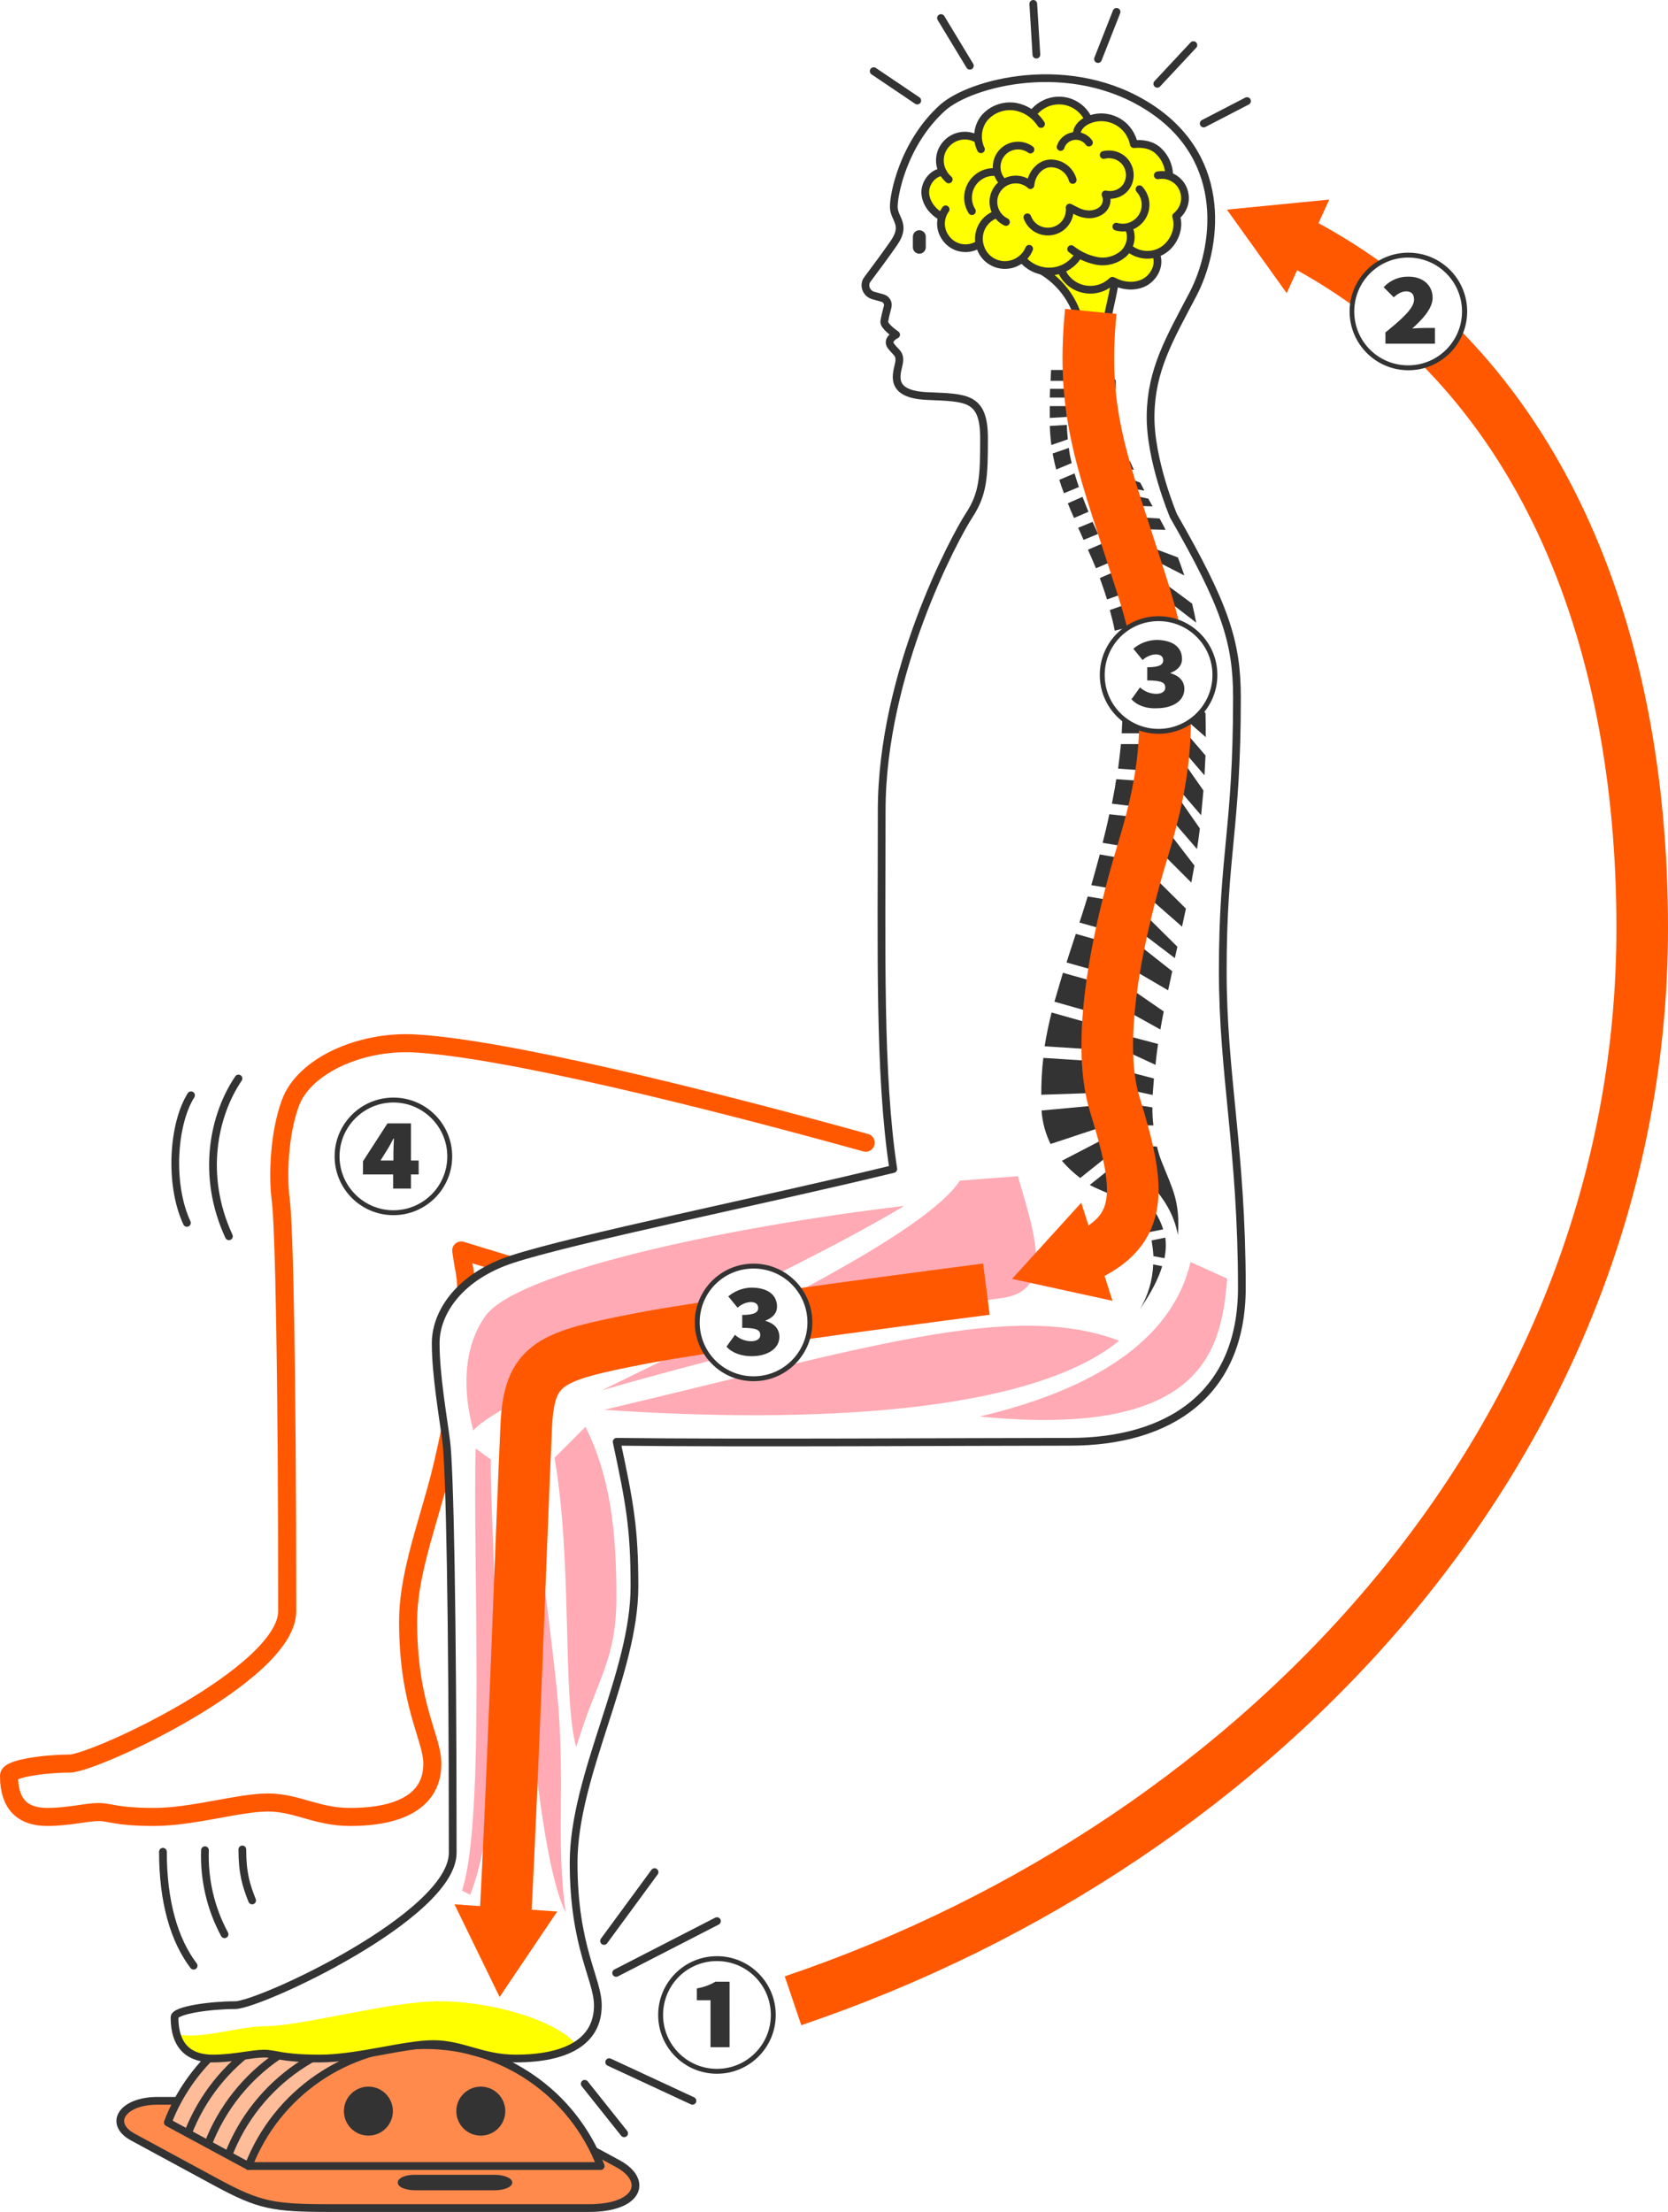 <?xml version="1.0" encoding="utf-8"?>
<!-- Generator: Adobe Illustrator 24.3.0, SVG Export Plug-In . SVG Version: 6.00 Build 0)  -->
<svg version="1.1" id="レイヤー_1" xmlns="http://www.w3.org/2000/svg" xmlns:xlink="http://www.w3.org/1999/xlink" x="0px"
	 y="0px" viewBox="0 0 647 857.8" style="enable-background:new 0 0 647 857.8;" xml:space="preserve">
<style type="text/css">
	.st0{fill:#FFFFFF;}
	.st1{fill:none;stroke:#FF5800;stroke-width:7;stroke-linecap:round;stroke-linejoin:round;}
	.st2{fill:#FF8A4C;stroke:#333333;stroke-width:3;stroke-linecap:round;stroke-linejoin:round;}
	.st3{fill:#FFBC99;stroke:#333333;stroke-width:3;stroke-linecap:round;stroke-linejoin:round;}
	.st4{fill:none;stroke:#333333;stroke-width:3;stroke-linecap:round;stroke-linejoin:round;}
	.st5{fill:#333333;}
	.st6{fill:#FFFF00;}
	.st7{fill:#FFAAB4;}
	.st8{fill:none;stroke:#333333;stroke-width:5;stroke-linecap:round;stroke-linejoin:round;}
	.st9{fill:none;stroke:#FF5800;stroke-width:20;stroke-miterlimit:10;}
	.st10{fill:#FF5800;}
	.st11{opacity:0.3;}
	.st12{fill:none;stroke:#000000;stroke-width:2;stroke-miterlimit:10;}
</style>
<g>
	<g id="base">
		<rect x="-709.7" y="-3079.6" class="st0" width="1400" height="6750"/>
	</g>
	<g id="text">
		<path class="st1" d="M213.3,495.5L178.9,485c0.4,2.5,0.7,4.9,1.2,7.3c3.4,17.2-4.4,62.3-10.8,85.2c-4.9,17.7-11,35-11,51.3
			c0,32.8,9.4,45,9.4,55.3c0,14.1-12.2,20.6-31.9,20.6c-13.1,0-20.6-5.6-31.9-5.6s-29.1,5.6-44.1,5.6s-16.9-1.9-21.6-1.9
			s-11.6,1.9-19.9,1.9s-14.8-3.7-14.8-16c0-2.8,14.1-4.7,23.5-4.7s84.4-34.7,84.4-59.1c0-94.7-1.2-149.5-2.5-159.5s-0.5-26,3.7-37.5
			c5.3-14.6,27.3-24.4,48.4-23.2c34.1,1.9,110.3,20.6,174.8,38.5"/>
		<path class="st2" d="M61.1,814.8c-13.7,0-19.3,8.8-9.5,14.1l32.5,17.6c16.5,8.9,21.9,9.9,43.8,9.9h100.6
			c19.4,0,23.1-10.7,11.2-17.2l-45.1-24.4H61.1z"/>
		<path class="st3" d="M199.9,802.2l-31.3-16.9l0,0c-35.5-19.4-79.9-6.4-99.4,29c-1.6,2.9-3,5.9-4.1,8.9l31.3,16.9L199.9,802.2z"/>
		<path class="st4" d="M156.9,788.9c-30.3,0-57.4,18.7-68.3,46.9"/>
		<path class="st4" d="M149,784.7c-30.3,0-57.4,18.7-68.3,46.9"/>
		<path class="st4" d="M141.2,780.5c-30.3,0-57.4,18.7-68.3,46.9"/>
		<path class="st2" d="M164.7,793.2c-30.3,0-57.4,18.7-68.3,46.9H233C222.1,811.8,195,793.1,164.7,793.2z"/>
		<circle class="st5" cx="142.9" cy="818.8" r="9.5"/>
		<circle class="st5" cx="186.5" cy="818.8" r="9.5"/>
		<path class="st5" d="M154.3,846.5c0,2,3.6,3,6.7,3h31c3.1,0,6.7-1.1,6.7-3s-3.6-3-6.7-3h-31C157.9,843.4,154.3,844.5,154.3,846.5z
			"/>
		<path class="st0" d="M375.9,199.9c5.5-8.4,5.8-14.9,5.8-29.9c0-16.3-7-15.7-22.2-16.4s-11.5-8.9-10.8-12.7s-1.2-4.1-3.1-6.7
			s2-4.4,2-4.4s-4.8-3.2-4.6-5.1c0.3-1.9,0.8-3.8,1.3-5.7c0.4-1.5-0.5-3-2-3.4c0,0,0,0,0,0l-3.6-1c-2.1-0.6-3.4-2.7-2.9-4.9
			c0.1-0.5,0.4-1,0.7-1.4c3-4,7.3-9.8,10.2-14c5-7.2,0.2-9.2,0-13.8s3.6-24.8,18.8-38.6c10.6-9.7,49.7-20.3,80.7,0
			s25.7,54.8,16.5,72.3s-16.1,29.2-16.4,46.7s8.9,39.2,8.9,39.2c20,34.8,24.6,48.9,24.6,70.4c0,51.6-5.5,60.3-5.5,106.2
			c0,40.3,7.4,69.4,7.4,122.8c0,41.3-28.3,59.7-66.7,59.7s-127.9,0.6-175.8,0c5.1,23.9,6.9,33.6,6.9,56.1
			c0,33.8-23.6,73.2-23.6,107.2c0,32.8,9.4,45,9.4,55.3c0,14.1-12.2,20.6-31.9,20.6c-13.1,0-20.6-5.6-31.9-5.6s-29.1,5.6-44.1,5.6
			s-16.9-1.9-21.6-1.9s-11.7,1.9-19.9,1.9s-14.8-3.8-14.8-16c0-2.8,14.1-4.7,23.5-4.7s84.4-34.7,84.4-59.1
			c0-94.8-1.2-149.5-2.5-159.5s-4.1-25.9-4.1-38.1c0-12.2,9.5-26,29.6-32.6c24.6-8,96.9-22.6,147.9-35c-5.6-36.6-4.5-85.5-4.5-139
			S370.4,208.3,375.9,199.9z"/>
		<path class="st6" d="M68.6,788.9c2,7,7.5,9.4,14,9.4c8.2,0,15.2-1.9,19.9-1.9s6.6,1.9,21.6,1.9s32.8-5.6,44.1-5.6
			s18.8,5.6,31.9,5.6c10,0,18-1.7,23.5-5.2c-7.4-9.4-32.8-16.9-53-16.9s-53,9.7-68.5,9.7C92.8,786,76.9,791.2,68.6,788.9z"/>
		<path class="st4" d="M375.9,199.9c5.5-8.4,5.8-14.9,5.8-29.9c0-16.3-7-15.7-22.2-16.4s-11.5-8.9-10.8-12.7s-1.2-4.1-3.1-6.7
			s2-4.4,2-4.4s-4.8-3.2-4.6-5.1c0.3-1.9,0.8-3.8,1.3-5.7c0.4-1.5-0.5-3-2-3.4c0,0,0,0,0,0l-3.6-1c-2.1-0.6-3.4-2.7-2.9-4.9
			c0.1-0.5,0.4-1,0.7-1.4c3-4,7.3-9.8,10.2-14c5-7.2,0.2-9.2,0-13.8s3.6-24.8,18.8-38.6c10.6-9.7,49.7-20.3,80.7,0
			s25.7,54.8,16.5,72.3s-16.1,29.2-16.4,46.7s8.9,39.2,8.9,39.2c20,34.8,24.6,48.9,24.6,70.4c0,51.6-5.5,60.3-5.5,106.2
			c0,40.3,7.4,69.4,7.4,122.8c0,41.3-28.3,59.7-66.7,59.7s-127.9,0.6-175.8,0c5.1,23.9,6.9,33.6,6.9,56.1
			c0,33.8-23.6,73.2-23.6,107.2c0,32.8,9.4,45,9.4,55.3c0,14.1-12.2,20.6-31.9,20.6c-13.1,0-20.6-5.6-31.9-5.6s-29.1,5.6-44.1,5.6
			s-16.9-1.9-21.6-1.9s-11.7,1.9-19.9,1.9s-14.8-3.8-14.8-16c0-2.8,14.1-4.7,23.5-4.7s84.4-34.7,84.4-59.1
			c0-94.8-1.2-149.5-2.5-159.5s-4.1-25.9-4.1-38.1c0-12.2,9.5-26,29.6-32.6c24.6-8,96.9-22.6,147.9-35c-5.6-36.6-4.5-85.5-4.5-139
			S370.4,208.3,375.9,199.9z"/>
		<path class="st6" d="M396.4,100.3c-2.2,1.9-5.2,2.8-8.1,2.4c-4.2-0.7-7.5-3.9-8.4-8l-0.4,0.1c-4.4,2.8-10.3,1.5-13.1-2.9
			c-1.5-2.3-1.9-5.2-1.1-7.8l-0.5-0.1c-3.4-1.9-6-5.4-6.1-9.2s3-7.8,6.8-7.9l0.1-0.1c-2.4-4.7-0.6-10.5,4.1-13
			c2.8-1.5,6.2-1.4,9,0.1h0.5c-0.2-2.8,0.7-5.6,2.5-7.9c2.8-3.3,7.1-5,11.5-4.5c2.6,0.4,5,1.4,7,3l0.2-0.3
			c4.1-5.6,12.1-6.8,17.7-2.7c1.6,1.2,2.9,2.7,3.8,4.4l0.1,0.7c6.5-2.9,14.2,0.1,17,6.7c0.4,0.8,0.6,1.7,0.8,2.6
			c3.5-0.3,6.9,0.2,9.5,2.6c2.6,2.4,4.2,5.9,4.2,9.5l-0.2,0.5c4.7,1.5,7.3,6.5,5.8,11.2c-0.5,1.7-1.6,3.2-3,4.3
			c1.6,4.5-0.8,10.2-4.7,12.9c-1.6,1.2-3.6,1.9-5.6,2l2.7,0.8c1.2,4-1.4,8.6-5.2,10.3c-3.6,1.5-7.6,1.3-11.1-0.5
			c-0.3-0.1-0.6-0.3-0.9-0.4c-4.9,4.7-12.6,4.6-17.3-0.3c-1.1-1.1-2-2.5-2.6-4l-0.1-0.2c-2.4,0.9-4.9,1.1-7.4,0.5
			c-3-0.6-5.7-2.3-7.6-4.6L396.4,100.3z"/>
		<path class="st6" d="M442.9,218.4c10.5,27.2,17.1,51.8,11.2,88.3c-2.7,16.8-9.7,35.6-15.2,54.9c2.9-13.1,7.5-33.9,9.7-54.9
			c4-39.5-1.7-61.2-12.2-88.3c-11-28.5-20.6-34-17.1-74.9c0.4-5.1,0.5-15.1-1.1-20.1c-2.2-7.7-7.3-14.3-14.2-18.4
			c2.5,0.5,5,0.4,7.4-0.5l0.1,0.2c2.5,6.3,9.6,9.3,15.9,6.8c1.5-0.6,2.8-1.5,4-2.6c0.3,0.2,0.6,0.3,0.9,0.4
			c-0.6,5-5.2,22.3-6.5,34.1C421.3,184.3,431.9,189.9,442.9,218.4z"/>
		<path class="st4" d="M379.6,94.8c-4.5,2.8-10.3,1.5-13.1-3c-2.1-3.2-2-7.4,0.3-10.6"/>
		<path class="st4" d="M365,83.9c-3.4-1.9-6-5.4-6.1-9.2s3-7.8,6.8-8"/>
		<path class="st4" d="M368,69.6c-4.1-3.5-4.6-9.6-1.1-13.6c3-3.5,8-4.4,12-2.2"/>
		<path class="st4" d="M380.5,57.9c-1.9-3.9-1.4-8.7,1.3-12.1c2.8-3.3,7.1-5,11.5-4.5c4.3,0.6,8.1,3.1,10.5,6.8"/>
		<path class="st4" d="M400.6,44.1c4.2-5.6,12.1-6.8,17.7-2.6c1.6,1.2,2.8,2.7,3.7,4.4"/>
		<path class="st4" d="M417.7,52.3c-0.2-2.6,2-4.7,4.3-5.7c6.5-2.9,14.2,0.1,17,6.7c0.4,0.8,0.6,1.7,0.8,2.6
			c3.5-0.3,6.9,0.2,9.5,2.6c2.6,2.4,4.2,5.9,4.2,9.5"/>
		<path class="st4" d="M449.1,68c4.9-0.9,9.6,2.4,10.4,7.3c0.6,3.2-0.7,6.5-3.3,8.6c1.6,4.5-0.8,10.2-4.7,12.9
			c-4,2.8-9.4,2.7-13.3-0.3"/>
		<path class="st4" d="M415.5,96.6c2.9,2.3,6.3,3.9,10,4.6c3.7,0.7,7.5-0.4,10.3-2.8c2.7-2.5,3.7-6.9,1.9-10.1"/>
		<path class="st4" d="M433,87.9c4.7,1.4,9.6-1.3,11-6c0.9-3,0.1-6.2-2-8.5"/>
		<path class="st4" d="M386.5,83.1c-5.3,1.8-8.1,7.6-6.2,12.9c1.8,5.3,7.6,8.1,12.9,6.2c2.7-1,4.9-3,6-5.7"/>
		<path class="st4" d="M396.5,100.4c4.7,5.7,13.2,6.6,18.9,1.9c0.9-0.7,1.7-1.6,2.4-2.6"/>
		<path class="st4" d="M390.2,86.1c-4.3-2.1-6.1-7.3-4-11.6c2.1-4.3,7.3-6.1,11.6-4c0.7,0.3,1.4,0.8,1.9,1.3c0.3-4,3.3-8,7.3-8.4
			c4.2-0.3,8,2.4,9.1,6.4"/>
		<path class="st4" d="M398.5,84.3c1.6,4.4,6.5,6.6,10.9,5c3.6-1.3,5.9-4.9,5.5-8.8c2,1,3.9,2.2,6.1,2.5c2.3,0.4,4.6-0.1,6.4-1.5
			c1.8-1.5,2.4-4,1.4-6.1c3.1,0.7,6.4-0.5,8.2-3.2c2.4-3.8,1.2-8.8-2.5-11.1c-1.9-1.2-4.2-1.5-6.4-1"/>
		<path class="st4" d="M411.4,57c1-3.2,4.5-5,7.8-4c1.3,0.4,2.4,1.2,3.2,2.3"/>
		<path class="st4" d="M388.8,70.4c-3.1-3.3-2.9-8.6,0.4-11.7c2.9-2.7,7.3-3,10.5-0.7"/>
		<path class="st4" d="M377,81.9c-2.9-4.6-1.5-10.8,3.2-13.7c1.9-1.2,4.2-1.7,6.4-1.4"/>
		<path class="st4" d="M411.6,104.7c2.5,6.3,9.6,9.3,15.9,6.8c1.5-0.6,2.8-1.5,4-2.6c3.7,2,8.1,2.6,11.9,0.9s6.5-6.3,5.3-10.3"/>
		<path class="st4" d="M404.1,105c6.9,4.1,12,10.7,14.2,18.4c1.6,5,1.5,15,1.1,20.1c-3.5,40.9,6.1,46.4,17.1,74.9
			c10.5,27.2,16.3,48.8,12.2,88.3c-2.1,21-6.8,41.8-9.7,54.9c5.5-19.3,12.5-38.1,15.2-54.9c5.9-36.5-0.7-61.2-11.2-88.3
			c-11-28.5-21.6-34.1-17.1-74.9c1.3-11.8,6-29.1,6.5-34.1"/>
		<path class="st5" d="M417.3,362.2c-1.2,3.8-2.5,7.5-3.6,11.1l16,4.5c0.8-3.7,1.6-7.5,2.5-11.4L417.3,362.2z"/>
		<path class="st5" d="M421.9,347.7c-1.1,3.5-2.1,6.9-3.2,10.1l14.5,4.1c0.9-3.8,1.8-7.8,2.6-11.9L421.9,347.7z"/>
		<path class="st5" d="M433.2,248.7c0.5,2.6,0.8,5.2,1.2,7.8l7.7-1.4c-0.5-2.7-1.1-5.5-1.7-8.2L433.2,248.7z"/>
		<path class="st5" d="M434.8,260.7c0.3,3.2,0.5,6.3,0.5,9.5l8.7-0.8c-0.3-3.4-0.7-6.8-1.3-10.1L434.8,260.7z"/>
		<path class="st5" d="M444.9,288.6h-10.1c-0.3,3.1-0.7,6.3-1.1,9.5l10.7,0.8C444.6,295.4,444.8,292,444.9,288.6z"/>
		<path class="st5" d="M426.6,331.4c-1.1,4.1-2.2,8.1-3.3,11.9l13.6,2.3c0.8-3.9,1.6-7.9,2.4-12L426.6,331.4z"/>
		<path class="st5" d="M443.9,303l-10.9-0.8c-0.2,1-0.4,2.1-0.5,3.1c-0.4,2.2-0.8,4.3-1.2,6.4l11.4,1.4c0.3-2.1,0.6-4.2,0.9-6.3
			C443.6,305.5,443.8,304.2,443.9,303z"/>
		<path class="st5" d="M430.3,315.8c-0.8,3.9-1.7,7.5-2.6,11.1l12.3,2c0.7-3.8,1.3-7.7,2-11.8L430.3,315.8z"/>
		<path class="st5" d="M441.3,461.6l-5.4,4.4c1.8,1.1,3.4,2.4,4.9,3.8l4.8-3.1C444.3,464.9,442.8,463.3,441.3,461.6z"/>
		<path class="st5" d="M447.4,487.2l4.3,0.8c0.5-2.6,0.7-5.3,0.3-8l-5.3,1.1C447,483.1,447.3,485.1,447.4,487.2z"/>
		<path class="st5" d="M427.5,442.1l-15.6,8.1c2.1,2.5,4.5,4.7,7.1,6.7l11.5-9.2C429.3,445.9,428.3,444.1,427.5,442.1z"/>
		<path class="st5" d="M425.1,220.4l5.7-2.4c-0.7-1.6-1.4-3.3-2.2-5l-1-2.2l-5.6,2.4C423.1,215.6,424.1,218,425.1,220.4z"/>
		<path class="st5" d="M413.8,157.5h-6.6c0,1.6,0,3.1,0,4.6l6.6-0.4C413.7,160.3,413.7,158.9,413.8,157.5z"/>
		<path class="st5" d="M435.1,284.4h9.8c0-3.7-0.1-7.3-0.4-10.9l-9,0.9C435.4,277.7,435.3,281,435.1,284.4z"/>
		<path class="st5" d="M409,388.5l17.6,5c0.6-3.9,1.3-7.7,2.1-11.6l-16.4-4.6C411.2,381,410.1,384.8,409,388.5z"/>
		<path class="st5" d="M414.1,147.7c0.1-1.4,0.1-2.8,0.2-4.2c0,0-6.5,0-6.6,0c-0.1,1.5-0.1,2.9-0.2,4.2H414.1z"/>
		<path class="st5" d="M425.9,437.6c-0.8-2.9-1.3-5.8-1.4-8.8l-20.5,1.9c0.3,4.5,1.5,8.9,3.5,13L425.9,437.6z"/>
		<path class="st5" d="M424.4,423.9c-0.1-4.2,0-8.3,0.3-12.3l-20-1.3c-0.6,4.8-0.8,9.5-0.8,14.3L424.4,423.9z"/>
		<path class="st5" d="M426,397.8l-18.1-5.1c-1.1,4.4-2,8.7-2.7,13.1l19.8,1.3C425.2,404,425.6,400.9,426,397.8z"/>
		<path class="st5" d="M447.3,490.4c-0.2,6.1-2,12.1-5.1,17.3c4.4-6.4,7.2-11.9,8.6-16.6L447.3,490.4z"/>
		<path class="st5" d="M430.5,236.6c0.7,2.7,1.4,5.3,1.9,8l6.9-1.7c-0.8-2.8-1.6-5.7-2.5-8.5L430.5,236.6z"/>
		<path class="st5" d="M438.4,458.3c-1.9-2.1-3.8-4.4-5.6-6.8l-10.1,8.1c2.4,1.3,5.6,2.5,9,4.1L438.4,458.3z"/>
		<path class="st5" d="M451.2,476.8c-0.8-2.5-1.9-4.8-3.3-7l-4.6,3c1,1.6,1.8,3.3,2.4,5.1L451.2,476.8z"/>
		<path class="st5" d="M407.2,154.2h6.6c0-1.1,0.1-2.2,0.1-3.4h-6.6C407.3,152,407.2,153.2,407.2,154.2z"/>
		<path class="st5" d="M418.2,204.7c0.7,1.5,1.4,3.1,2.1,4.7l5.6-2.3c-0.7-1.6-1.4-3.2-2.1-4.7L418.2,204.7z"/>
		<path class="st5" d="M407.8,172.6l6.4-2.2c-0.2-1.8-0.3-3.7-0.4-5.6l-6.6,0.4C407.3,167.8,407.5,170.2,407.8,172.6z"/>
		<path class="st5" d="M426.6,224.2c1,2.8,2,5.6,2.8,8.3l6.2-2.2c-1-2.9-2.1-5.7-3.2-8.6L426.6,224.2z"/>
		<path class="st5" d="M414.2,195.2c0.7,1.8,1.5,3.7,2.4,5.7l5.6-2.4c-0.8-2-1.6-3.9-2.3-5.8L414.2,195.2z"/>
		<path class="st5" d="M410.9,186.1c0.5,1.7,1.1,3.4,1.8,5.2l5.8-2.4c-0.6-1.8-1.2-3.6-1.7-5.3L410.9,186.1z"/>
		<path class="st5" d="M408.3,175.9c0.4,2,0.8,4,1.4,6.2l6-2.5c-0.5-2-0.9-3.9-1.1-5.9L408.3,175.9z"/>
		<path class="st5" d="M456.9,216.2l-12.8-4.8c0.4,0.9,0.8,1.8,1.2,2.7c0.6,1.3,1.2,2.7,1.8,4l-0.2-1.3l12.5,6.4
			C458.6,220.9,457.8,218.5,456.9,216.2z"/>
		<path class="st5" d="M432,405.5l16.2,7.5c0.1-1.2,0.3-2.4,0.4-3.7c0.2-1.4,0.4-2.9,0.6-4.4l-16.3-4.3
			C432.5,402.2,432.2,403.9,432,405.5z"/>
		<path class="st5" d="M449.8,224.8c1,2.6,1.9,5.2,2.8,7.9l11.4,8.8c-0.5-2.5-1-5-1.6-7.4L449.8,224.8z"/>
		<path class="st5" d="M456.8,248l9.3,7.2c-0.2-2.2-0.5-4.3-0.9-6.5l-10.3-8.4C455.6,242.8,456.2,245.4,456.8,248z"/>
		<path class="st5" d="M435.4,191.3c0.6,1.5,1.2,3.1,1.9,4.8l9.8,0.3l-1.7-3L435.4,191.3z"/>
		<path class="st5" d="M447.6,418.3l-16.8-4.4c-0.2,2.3-0.4,4.7-0.6,7.1l16.9,3.7C447.3,422.6,447.4,420.5,447.6,418.3z"/>
		<path class="st5" d="M439.2,200.5c0.7,1.5,1.4,3.1,2.1,4.7l10.8,0.3c-0.7-1.5-1.5-2.9-2.3-4.4L439.2,200.5z"/>
		<path class="st5" d="M466.9,263l-9-9.7c0.6,3.4,1.1,6.9,1.5,10.4l8,7C467.2,268.1,467.1,265.6,466.9,263z"/>
		<path class="st5" d="M428.6,154.9l4.4,1.8c-0.1-1-0.1-2.1-0.2-3.1l-4.2-1.6C428.7,153,428.6,153.9,428.6,154.9z"/>
		<path class="st5" d="M447,429.5l-16.9-2.6c0,0.4,0,0.9,0,1.3c0,2.7,0.3,5.5,1,8.1l16.3,0.2C447.1,434.2,447,431.8,447,429.5z"/>
		<path class="st5" d="M434,164c-0.2-1.3-0.4-2.7-0.6-4.1l-4.8-2.5c0,1.6,0,3.1,0.1,4.6L434,164z"/>
		<path class="st5" d="M437,175.1c-0.6-1.9-1.2-3.8-1.8-5.8l-6.2-3.8c0.2,2.6,0.5,5.2,1,7.8L437,175.1z"/>
		<path class="st5" d="M457.4,309.8c-0.6,3.2-1.2,6.3-1.9,9.3l8.8,10.2c0.4-2.4,0.7-4.7,1-7l0.1-1L457.4,309.8z"/>
		<path class="st5" d="M467.6,276.6l-7.8-8.4c0.3,3.7,0.4,7.4,0.5,11.2l7.4,6.5C467.7,282.9,467.7,279.7,467.6,276.6z"/>
		<path class="st5" d="M460.2,284.4c-0.1,2.6-0.2,5.1-0.4,7.7l7.4,8.6c0.1-2.5,0.3-5.1,0.4-7.7L460.2,284.4z"/>
		<path class="st5" d="M459.4,296c-0.4,3.6-0.9,7.2-1.5,10.9l8,9.3c0.3-3.1,0.6-6.3,0.9-9.6L459.4,296z"/>
		<path class="st5" d="M432.8,150.9c0-1.1,0-2.2,0-3.4l-3.8-4.1c-0.1,2-0.2,4-0.2,5.8L432.8,150.9z"/>
		<path class="st5" d="M448.8,444.7l-14.8-0.9c6.7,12.1,19.8,18.5,22.9,35.2c0.9-12.9-2.1-17.9-6-27.7
			C450,449.2,449.3,447,448.8,444.7z"/>
		<path class="st5" d="M432.6,183.5c0.5,1.6,1.1,3.3,1.8,5.1l9.5,1.7c-0.5-1-1.1-2.1-1.6-3.1L432.6,183.5z"/>
		<path class="st5" d="M454.3,324c-0.7,2.8-1.4,5.6-2.1,8.4l9.9,9.9c0.4-2.2,0.8-4.4,1.2-6.6L454.3,324z"/>
		<path class="st5" d="M430.5,175.9c0.4,1.6,0.8,3.3,1.3,5l8,1.3c-0.5-1-0.9-2.1-1.4-3.2L430.5,175.9z"/>
		<path class="st5" d="M435,390.9l15.1,8.4c0.4-2.3,0.8-4.6,1.3-7l-14.2-9.8C436.4,385.4,435.6,388.1,435,390.9z"/>
		<path class="st5" d="M445.2,355.8c-0.7,2.1-1.3,4.2-2,6.3l12.5,9.5c0.3-1.5,0.7-2.9,1-4.4L445.2,355.8z"/>
		<path class="st5" d="M449.5,342c-0.8,2.5-1.5,5-2.3,7.5l11.3,9.9c0.5-2.3,1-4.6,1.5-7L449.5,342z"/>
		<path class="st5" d="M439.1,375.9l14,8.2c0.5-2.4,1.1-4.9,1.6-7.4l-12.8-10.1C440.9,369.6,440,372.7,439.1,375.9z"/>
		<path class="st7" d="M227.1,553.4c9.4,18.8,12,39.6,12,65.8c0,25-7.3,31.2-15.6,58.4c-5.5-20.1-1.3-70.7-8.4-112.2L227.1,553.4z"
			/>
		<path class="st7" d="M188.2,510.5c12-17,92.6-34.5,162.6-42.8c-58.8,34.9-156.3,74-167.2,87.1
			C179.6,540.2,179.3,523.2,188.2,510.5z"/>
		<path class="st7" d="M234.3,546.8c79.5,5.4,165,1.6,199.8-26.8C392.6,504.3,336,522.8,234.3,546.8z"/>
		<path class="st7" d="M184.5,561.8c-1.2,41.1,3.9,143.9-5.3,171.5l3.2,1.6c16.6-42.7,7.4-142.5,8-168.8L184.5,561.8z"/>
		<path class="st7" d="M476,495.9c-2.2,27.4-8.8,62.1-96,53.5c49.5-11.7,75.4-32.7,81.8-59.9L476,495.9z"/>
		<path class="st7" d="M372.3,457.9l22.5-1.7c8,26.5,13.1,44.8-6.6,47.3c-41.1,5.3-114.1,24-154.7,35.7
			C292.7,510.3,359.4,477.8,372.3,457.9z"/>
		<path class="st7" d="M205.1,569.2l-5.9,0.6c2.5,47.7,7.9,147.3,20.2,171.9c-3.8-27.8-0.2-46.9-2.9-80.8
			C214.9,642.1,207.6,586.2,205.1,569.2z"/>
		<line class="st8" x1="356.6" y1="91.8" x2="356.6" y2="95.9"/>
		<path class="st9" d="M307.6,776C490.8,714,637,556.7,637,359.9c0-113.1-38.8-217.2-134.9-267"/>
		<polygon class="st10" points="515.6,77.4 475.9,81.3 499.1,113.7 		"/>
		<line class="st4" x1="433.1" y1="4.6" x2="425.9" y2="22.9"/>
		<line class="st4" x1="462.9" y1="17.5" x2="448.9" y2="32.5"/>
		<line class="st4" x1="466.9" y1="47.9" x2="483.7" y2="39.2"/>
		<line class="st4" x1="402" y1="21.2" x2="400.8" y2="1.5"/>
		<line class="st4" x1="376.2" y1="25.5" x2="365" y2="7"/>
		<line class="st4" x1="355.8" y1="39" x2="338.9" y2="27.6"/>
		<line class="st4" x1="234.3" y1="752.8" x2="253.9" y2="726.1"/>
		<line class="st4" x1="239" y1="765.2" x2="278.1" y2="745.1"/>
		<line class="st4" x1="236.3" y1="799.8" x2="268.6" y2="814.8"/>
		<line class="st4" x1="226.8" y1="808.2" x2="242.1" y2="827.4"/>
		<circle class="st0" cx="278.1" cy="781.6" r="21.8"/>
		<path class="st5" d="M255.3,781.5c0-12.6,10.2-22.8,22.8-22.8c12.6,0,22.8,10.2,22.8,22.8c0,12.6-10.2,22.8-22.8,22.8l0,0
			C265.5,804.3,255.3,794.1,255.3,781.5z M299,781.5c0-11.5-9.3-20.9-20.9-20.9s-20.9,9.3-20.9,20.9c0,11.5,9.3,20.9,20.9,20.9
			C289.6,802.4,299,793.1,299,781.5C299,781.6,299,781.6,299,781.5L299,781.5z M275.6,775.8h-5.3v-4.6c2.5-0.4,5-1.3,7.2-2.6h5.5
			V794h-7.4V775.8z"/>
		<circle class="st0" cx="546.3" cy="120.8" r="21.8"/>
		<path class="st5" d="M523.5,120.8c0-12.6,10.2-22.8,22.8-22.8s22.8,10.2,22.8,22.8s-10.2,22.8-22.8,22.8l0,0
			C533.7,143.6,523.5,133.4,523.5,120.8z M567.1,120.8c0-11.5-9.3-20.9-20.9-20.9c-11.5,0-20.9,9.3-20.9,20.9s9.3,20.9,20.9,20.9
			C557.8,141.7,567.1,132.3,567.1,120.8L567.1,120.8z M537.2,129.1c6.5-5.3,11.3-9.5,11.3-12.9c0-2.3-1.2-3.2-3.1-3.2
			s-3.5,1.2-4.8,2.3l-3.9-3.9c2.5-2.7,6-4.2,9.7-4.1c5.6,0,9.3,3.4,9.3,8.2c0,4.3-4.3,8.7-7.9,11.9c1.4-0.1,3.4-0.2,4.7-0.2h4.1v6.1
			h-19.2V129.1z"/>
		<g>
			<path class="st9" d="M423.1,120.8c-4,40.8,5.1,59.9,20.2,107.5c13.9,43.8,8.8,72.4,0,101.5s-18.9,72.7-10.9,98.5
				c9.8,31.9,12.2,48.6-12.3,59.5"/>
			<polygon class="st10" points="419.4,466.5 392.6,496 431.5,504.5 			"/>
		</g>
		<g class="st11">
			<path class="st9" d="M423.1,120.8c-4,40.8,5.1,59.9,20.2,107.5c13.9,43.8,8.8,72.4,0,101.5s-18.9,72.7-10.9,98.5
				c9.8,31.9,12.2,48.6-12.3,59.5"/>
			<polygon class="st10" points="419.4,466.5 392.6,496 431.5,504.5 			"/>
		</g>
		<g>
			<path class="st9" d="M382.6,500c0,0-105.6,13.6-133.4,19c-35.8,7-44,9.3-45.1,34.5c-2.1,47.2-5.4,142.3-8.2,192.4"/>
			<polygon class="st10" points="176.3,738.6 193.8,774.5 216.1,741.4 			"/>
		</g>
		<g class="st11">
			<path class="st9" d="M382.6,500c0,0-105.6,13.6-133.4,19c-35.8,7-44,9.3-45.1,34.5c-2.1,47.2-5.4,142.3-8.2,192.4"/>
			<polygon class="st10" points="176.3,738.6 193.8,774.5 216.1,741.4 			"/>
		</g>
		<circle class="st0" cx="449.4" cy="261.8" r="21.8"/>
		<path class="st5" d="M426.6,261.8c0-12.6,10.2-22.8,22.8-22.8s22.8,10.2,22.8,22.8c0,12.6-10.2,22.8-22.8,22.8c0,0,0,0,0,0
			C436.8,284.6,426.6,274.4,426.6,261.8z M470.3,261.8c0-11.5-9.3-20.9-20.9-20.9s-20.9,9.3-20.9,20.9s9.3,20.9,20.9,20.9
			c0,0,0,0,0,0C460.9,282.7,470.3,273.3,470.3,261.8z M438.9,271.2l3.3-4.6c1.7,1.6,4,2.5,6.3,2.5c2.1,0,3.5-0.9,3.5-2.4
			c0-1.8-1.1-2.8-7-2.8v-5.1c4.7,0,6.2-1,6.2-2.7c0-1.4-1-2.3-2.9-2.3c-1.9,0.1-3.7,0.9-5.1,2.2l-3.6-4.4c2.5-2.1,5.6-3.3,8.9-3.4
			c6.1,0,10,2.6,10,7.4c0,2.4-1.5,4.2-4.5,5.4v0.1c3.2,0.9,5.4,2.9,5.4,6.1c0,4.9-4.9,7.5-10.8,7.5
			C444.7,274.9,441,273.6,438.9,271.2L438.9,271.2z"/>
		<circle class="st0" cx="152.6" cy="448.6" r="21.8"/>
		<path class="st5" d="M175.4,448.5c0,12.6-10.2,22.8-22.8,22.8s-22.8-10.2-22.8-22.8c0-12.6,10.2-22.8,22.8-22.8c0,0,0,0,0,0
			C165.2,425.7,175.4,435.9,175.4,448.5z M173.5,448.5c0-11.5-9.4-20.9-20.9-20.9c-11.5,0-20.9,9.4-20.9,20.9
			c0,11.5,9.4,20.9,20.9,20.9C164.1,469.4,173.5,460.1,173.5,448.5z M159.4,450.1h3v5.4h-3v5.5h-6.9v-5.5h-11.7v-5.1l9.5-14.7h9.1
			V450.1z M152.6,450.1v-2.5c0-1.8,0.1-4.2,0.2-6h-0.2c-0.9,1.7-1.2,2.4-2.2,4l-2.8,4.5L152.6,450.1z"/>
		<circle class="st0" cx="292.4" cy="513" r="21.8"/>
		<path class="st5" d="M269.5,512.9c0-12.6,10.2-22.8,22.8-22.8s22.8,10.2,22.8,22.8c0,12.6-10.2,22.8-22.8,22.8c0,0,0,0,0,0
			C279.7,535.7,269.5,525.5,269.5,512.9z M313.2,512.9c0-11.5-9.3-20.9-20.9-20.9s-20.9,9.3-20.9,20.9c0,11.5,9.3,20.9,20.9,20.9
			c0,0,0,0,0,0C303.8,533.8,313.2,524.5,313.2,512.9z M281.8,522.3l3.3-4.6c1.7,1.6,4,2.5,6.3,2.5c2.1,0,3.5-0.9,3.5-2.4
			c0-1.8-1.1-2.8-7-2.8V510c4.7,0,6.2-1,6.2-2.7c0-1.4-1-2.3-2.9-2.3c-1.9,0.1-3.7,0.9-5.1,2.2l-3.6-4.4c2.5-2.1,5.6-3.3,8.9-3.4
			c6.1,0,10,2.6,10,7.4c0,2.4-1.5,4.2-4.5,5.4v0.1c3.2,0.9,5.4,2.9,5.4,6.2c0,4.8-4.9,7.5-10.8,7.5
			C287.6,526,283.9,524.7,281.8,522.3L281.8,522.3z"/>
		<path class="st4" d="M63.2,718.2c0,19.5,4.4,34.3,11.9,44.2"/>
		<path class="st4" d="M79.5,717.6c-0.4,11.3,2.2,22.6,7.6,32.6"/>
		<path class="st4" d="M94,717.3c0,9.3,1.5,14,3.8,19.8"/>
		<path class="st4" d="M92.5,418.3c-9.5,14-14.7,37.4-3.7,61.2"/>
		<path class="st4" d="M74.1,424.8c-7,11.1-8.6,34.4-1.6,49.5"/>
	</g>
	<g id="説明">
		<rect x="-969.7" y="-3649.6" class="st12" width="1920" height="9659"/>
	</g>
</g>
</svg>
